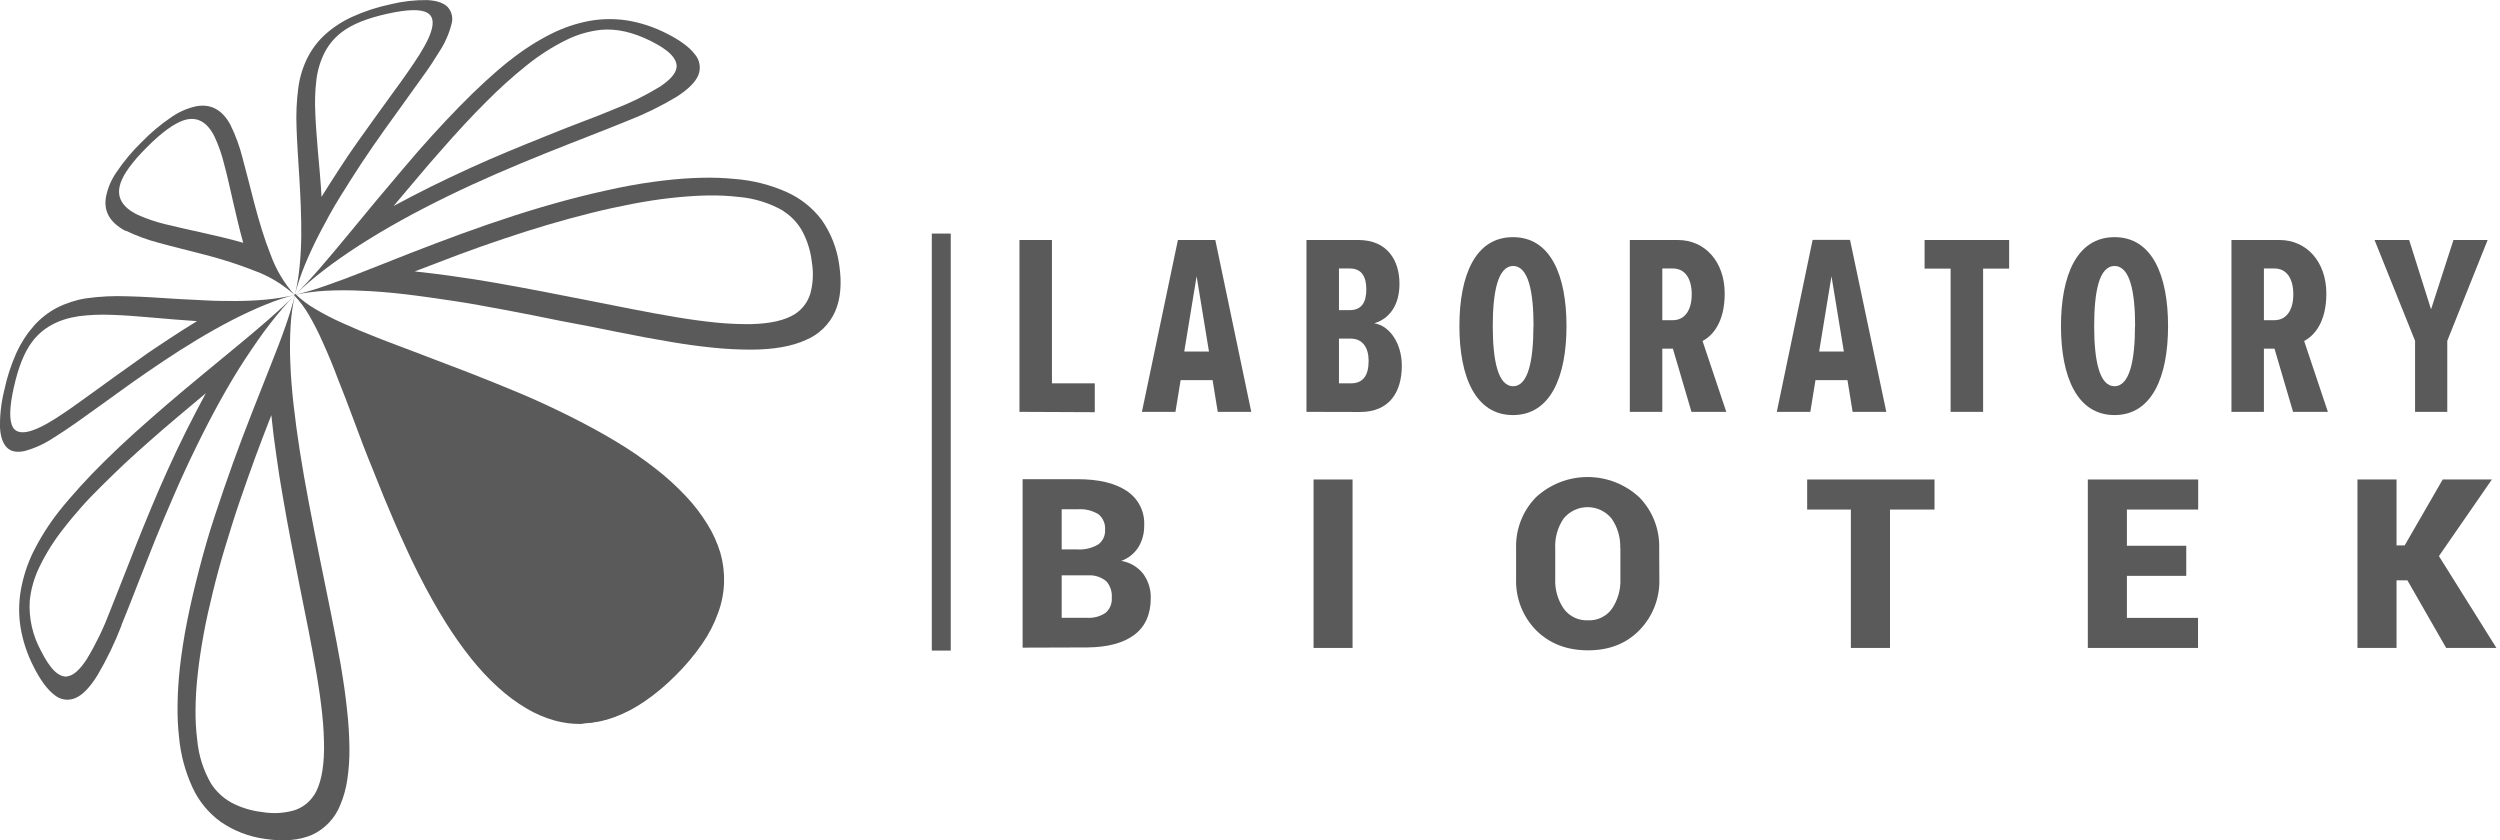 <svg width="607" height="204" viewBox="0 0 607 204" fill="none" xmlns="http://www.w3.org/2000/svg">
<g clip-path="url(#clip0_69_1688)">
<path d="M82.802 161.821C82.082 157.691 81.242 153.361 80.362 148.941C79.482 144.521 78.552 140.001 77.632 135.501C76.712 131.001 75.832 126.501 75.012 122.201C74.192 117.901 73.442 113.631 72.812 109.611C72.182 105.591 71.662 101.731 71.262 98.111C70.862 94.491 70.592 91.111 70.482 87.921C70.356 84.978 70.383 82.031 70.562 79.091C70.705 76.555 71.06 74.037 71.622 71.561C70.969 74.188 70.184 76.781 69.272 79.331C68.272 82.231 67.012 85.43 65.642 88.891C64.272 92.35 62.812 96.091 61.252 100.021C59.692 103.951 58.142 108.081 56.602 112.321C55.062 116.561 53.602 120.901 52.152 125.261C50.702 129.621 49.462 133.971 48.352 138.261C47.242 142.551 46.252 146.721 45.452 150.741C44.652 154.761 44.072 158.581 43.662 162.181C43.322 165.371 43.142 168.341 43.112 171.131C43.065 173.729 43.182 176.327 43.462 178.911C43.847 183.182 44.964 187.356 46.762 191.251C48.285 194.534 50.618 197.376 53.542 199.511C56.776 201.743 60.495 203.176 64.392 203.691C68.892 204.371 72.702 204.031 75.782 202.691C78.934 201.228 81.396 198.601 82.652 195.361C83.463 193.416 84.024 191.376 84.322 189.291C84.702 186.762 84.876 184.207 84.842 181.651C84.811 178.579 84.62 175.512 84.272 172.461C83.942 169.171 83.432 165.631 82.802 161.891M76.202 193.121C75.051 194.887 73.311 196.187 71.292 196.791C68.8 197.477 66.188 197.603 63.642 197.161C61.004 196.867 58.445 196.077 56.102 194.831C54.125 193.712 52.45 192.13 51.222 190.221C49.369 187.001 48.233 183.419 47.892 179.721C47.588 177.283 47.447 174.827 47.472 172.371C47.501 169.423 47.684 166.479 48.022 163.551C48.342 160.551 48.832 157.341 49.442 153.991C50.052 150.641 50.842 147.151 51.722 143.571C52.602 139.991 53.602 136.311 54.722 132.631C55.842 128.951 56.992 125.241 58.232 121.631C59.472 118.021 60.742 114.401 62.022 110.921C63.302 107.441 64.612 104.061 65.882 100.791C66.182 103.884 66.582 107.117 67.082 110.491C67.552 113.851 68.082 117.371 68.742 121.021C69.322 124.421 69.962 127.931 70.652 131.511C71.342 135.091 72.062 138.721 72.772 142.351C73.482 145.981 74.242 149.581 74.922 153.101C75.602 156.621 76.242 160.031 76.802 163.271C77.432 166.981 77.922 170.401 78.242 173.511C78.542 176.317 78.689 179.138 78.682 181.961C78.612 186.961 77.802 190.681 76.222 193.141" fill="#5A5A5A"/>
<path d="M161.292 43.81C157.732 44.23 153.932 44.81 149.982 45.64C146.032 46.47 141.902 47.43 137.682 48.56C133.462 49.69 129.172 50.96 124.892 52.34C120.612 53.72 116.302 55.21 112.112 56.74C107.922 58.27 103.852 59.82 99.962 61.33L88.962 65.67C85.522 67.04 82.322 68.25 79.422 69.25C76.859 70.173 74.249 70.958 71.602 71.6C74.057 71.064 76.552 70.73 79.062 70.6C82.006 70.443 84.957 70.443 87.902 70.6C91.072 70.72 94.502 71 98.162 71.42C101.822 71.84 105.722 72.42 109.802 73.02C113.882 73.62 118.162 74.42 122.572 75.24C126.982 76.06 131.572 76.98 136.102 77.91L143.002 79.22C145.282 79.7 147.562 80.14 149.812 80.59C154.312 81.5 158.712 82.33 162.892 83.02C166.562 83.64 170.032 84.11 173.282 84.43C176.272 84.737 179.276 84.89 182.282 84.89C187.782 84.89 192.282 84.1 195.672 82.54C198.835 81.23 201.376 78.757 202.772 75.63C204.102 72.57 204.432 68.8 203.772 64.37C203.249 60.413 201.781 56.64 199.492 53.37C197.272 50.446 194.353 48.128 191.002 46.63C187.018 44.857 182.759 43.782 178.412 43.45C175.754 43.184 173.082 43.088 170.412 43.16C167.562 43.22 164.532 43.43 161.302 43.81M190.172 51.23C192.084 52.444 193.665 54.114 194.772 56.09C196.026 58.427 196.82 60.983 197.112 63.62C197.547 66.169 197.424 68.783 196.752 71.28C196.142 73.304 194.839 75.05 193.072 76.21C190.672 77.76 187.072 78.6 182.202 78.7C179.48 78.722 176.76 78.602 174.052 78.34C171.052 78.04 167.722 77.6 164.162 77C160.772 76.44 157.232 75.78 153.582 75.07C149.932 74.36 146.172 73.61 142.392 72.86C138.612 72.11 134.852 71.37 131.132 70.66C127.412 69.95 123.752 69.28 120.232 68.66C116.712 68.04 113.332 67.52 110.072 67.07C106.812 66.62 103.702 66.21 100.702 65.9C104.082 64.6 107.582 63.26 111.192 61.9C114.802 60.54 118.502 59.25 122.272 57.98C125.792 56.8 129.342 55.66 132.882 54.61C136.422 53.56 139.942 52.61 143.412 51.74C146.882 50.87 150.192 50.15 153.412 49.53C156.632 48.91 159.722 48.43 162.622 48.1C165.942 47.72 168.982 47.51 171.772 47.46C174.31 47.407 176.849 47.527 179.372 47.82C183.163 48.135 186.84 49.279 190.142 51.17" fill="#5A5A5A"/>
<path d="M123.737 14.69C121.827 16.2 119.857 17.9 117.807 19.78C115.757 21.66 113.677 23.7 111.517 25.9C109.357 28.1 107.167 30.45 104.927 32.9C102.687 35.35 100.417 37.98 98.127 40.68C95.837 43.38 93.507 46.13 91.197 48.9C88.887 51.67 86.617 54.46 84.357 57.18C82.097 59.9 79.917 62.54 77.777 65C75.637 67.46 73.597 69.68 71.617 71.63C73.787 69.511 76.085 67.528 78.497 65.69C81.107 63.69 84.027 61.62 87.217 59.57C90.407 57.52 93.837 55.48 97.457 53.47C101.077 51.46 104.857 49.52 108.747 47.62C112.637 45.72 116.597 43.91 120.547 42.19C124.497 40.47 128.417 38.85 132.207 37.32C135.997 35.79 139.647 34.37 143.067 33.03C146.487 31.69 149.657 30.44 152.517 29.27C156.595 27.687 160.53 25.757 164.277 23.5C167.091 21.7 168.851 19.947 169.557 18.24C169.898 17.387 169.994 16.456 169.835 15.552C169.676 14.648 169.268 13.805 168.657 13.12C167.367 11.42 165.087 9.75 161.837 8.12C158.831 6.576 155.602 5.51 152.267 4.96C149.221 4.495 146.12 4.535 143.087 5.08C139.837 5.695 136.689 6.766 133.737 8.26C130.189 10.061 126.838 12.226 123.737 14.72M145.927 7.24C149.707 6.91 153.607 7.77 158.037 9.97C162.467 12.17 164.537 14.32 164.257 16.45C164.047 17.86 162.737 19.38 160.257 21.03C156.763 23.168 153.081 24.982 149.257 26.45C146.967 27.39 144.407 28.45 141.677 29.45C138.947 30.45 136.007 31.66 132.977 32.87C129.947 34.08 126.797 35.35 123.587 36.69C120.377 38.03 117.157 39.42 113.977 40.88C110.797 42.34 107.647 43.82 104.567 45.35C101.487 46.88 98.507 48.43 95.567 50.01C97.567 47.67 99.567 45.3 101.477 43.01C103.387 40.72 105.407 38.39 107.387 36.17C109.197 34.1 111.007 32.08 112.787 30.17C114.567 28.26 116.337 26.41 118.057 24.71C121.153 21.576 124.429 18.624 127.867 15.87C130.867 13.446 134.127 11.364 137.587 9.66C140.205 8.373 143.027 7.554 145.927 7.24Z" fill="#5A5A5A"/>
<path d="M72.447 21.151C72.005 24.465 71.858 27.811 72.007 31.151C72.127 34.871 72.427 39.011 72.697 43.421C72.817 45.611 72.957 47.911 73.037 50.261C73.117 52.611 73.177 55.011 73.147 57.431C73.117 59.851 72.987 62.291 72.747 64.651C72.537 66.962 72.159 69.255 71.617 71.511C72.246 69.086 73.041 66.707 73.997 64.391C75.057 61.821 76.327 59.081 77.787 56.291C79.247 53.501 80.787 50.651 82.547 47.831C84.307 45.011 86.057 42.211 87.867 39.481C89.677 36.751 91.517 34.101 93.317 31.571C95.117 29.041 96.847 26.651 98.467 24.401C100.087 22.151 101.617 20.001 102.997 18.091C104.377 16.181 105.547 14.371 106.527 12.761C107.955 10.64 109.007 8.289 109.637 5.811C109.847 5.089 109.865 4.325 109.69 3.593C109.514 2.862 109.152 2.189 108.637 1.641C107.637 0.691 106.037 0.141 103.737 0.021C100.763 -0.02 97.796 0.316 94.907 1.021C91.67 1.693 88.517 2.723 85.507 4.091C83.107 5.179 80.888 6.629 78.927 8.391C77.18 9.988 75.737 11.889 74.667 14.001C73.545 16.252 72.796 18.67 72.447 21.161M82.997 7.791C85.477 5.911 88.997 4.461 93.997 3.351C98.997 2.241 102.167 2.181 103.767 3.121C105.927 4.371 105.377 7.621 101.927 13.121C100.287 15.741 97.997 19.001 95.377 22.561C94.087 24.371 92.667 26.281 91.237 28.291C89.807 30.301 88.307 32.381 86.777 34.521C85.247 36.661 83.777 38.871 82.347 41.081C80.917 43.291 79.447 45.551 78.067 47.791C77.857 43.961 77.497 40.181 77.177 36.601C76.917 33.271 76.637 30.111 76.547 27.211C76.421 24.601 76.512 21.986 76.817 19.391C77.101 17.014 77.809 14.707 78.907 12.581C79.911 10.709 81.306 9.076 82.997 7.791Z" fill="#5A5A5A"/>
<path d="M30.524 55.999C33.149 57.273 35.896 58.278 38.724 58.999C42.024 59.919 45.844 60.819 49.844 61.879C53.921 62.919 57.929 64.215 61.844 65.759C65.421 67.075 68.711 69.068 71.534 71.629C68.993 68.779 67.021 65.47 65.724 61.879C64.934 59.879 64.224 57.879 63.594 55.829C62.964 53.779 62.364 51.709 61.834 49.689C60.784 45.689 59.834 41.799 58.924 38.489C58.222 35.646 57.216 32.887 55.924 30.259C53.924 26.629 51.184 25.149 47.644 25.799C45.491 26.27 43.452 27.16 41.644 28.419C39.035 30.181 36.615 32.209 34.424 34.469C32.124 36.699 30.063 39.162 28.274 41.819C27.014 43.618 26.149 45.663 25.734 47.819C25.104 51.359 26.734 54.069 30.474 56.069M29.234 44.559C29.974 42.259 32.064 39.349 35.714 35.699C39.364 32.049 42.264 29.999 44.604 29.209C47.694 28.209 50.214 29.439 52.064 33.119C53.077 35.287 53.868 37.552 54.424 39.879C55.164 42.569 55.834 45.689 56.584 48.949C57.334 52.209 58.124 55.639 59.054 58.949C55.634 57.949 52.054 57.169 48.694 56.399C45.574 55.699 42.574 55.049 39.964 54.399C37.725 53.847 35.54 53.097 33.434 52.159C29.554 50.279 28.214 47.739 29.234 44.579" fill="#5A5A5A"/>
<path d="M13.158 106.2C14.758 105.2 16.548 104.01 18.458 102.67C20.368 101.33 22.458 99.8 24.728 98.18C26.998 96.56 29.328 94.85 31.818 93.08C34.308 91.31 36.938 89.51 39.628 87.71C42.318 85.91 45.098 84.14 47.888 82.46C50.678 80.78 53.508 79.19 56.278 77.76C59.048 76.33 61.788 75.06 64.368 74.01C66.709 73.032 69.119 72.226 71.578 71.6C69.323 72.133 67.034 72.511 64.728 72.73C62.378 72.95 59.928 73.07 57.498 73.08C55.068 73.09 52.638 73.08 50.278 72.95C47.918 72.82 45.578 72.73 43.358 72.6C38.928 72.32 34.738 72.02 30.978 71.94C27.576 71.8 24.169 71.971 20.798 72.45C18.359 72.843 15.997 73.615 13.798 74.74C11.711 75.838 9.838 77.301 8.268 79.06C6.531 81.029 5.092 83.243 3.998 85.63C2.669 88.61 1.663 91.725 0.998 94.92C0.28 97.837 -0.056 100.836 -0.002 103.84C0.138 106.13 0.728 107.74 1.698 108.69C2.668 109.64 4.088 109.92 5.978 109.51C8.529 108.814 10.946 107.695 13.128 106.2M3.128 103.72C2.208 102.13 2.258 98.91 3.378 93.95C4.498 88.99 5.938 85.46 7.828 82.95C10.348 79.61 14.058 77.54 19.088 76.78C21.78 76.437 24.497 76.326 27.208 76.45C30.208 76.54 33.518 76.81 36.988 77.11C40.458 77.41 44.128 77.74 47.838 77.97C45.498 79.38 43.198 80.87 40.908 82.38C38.618 83.89 36.328 85.38 34.138 86.98C31.948 88.58 30.078 89.85 28.138 91.25C26.198 92.65 24.368 93.97 22.618 95.25C19.148 97.78 16.038 99.99 13.518 101.59C7.778 105.25 4.388 105.88 3.098 103.71" fill="#5A5A5A"/>
<path d="M29.499 151.76C30.659 148.92 31.909 145.76 33.219 142.38C34.529 139 35.959 135.38 37.449 131.64C38.939 127.9 40.589 124.04 42.279 120.14C43.969 116.24 45.769 112.33 47.649 108.49C49.529 104.65 51.449 100.91 53.439 97.33C55.429 93.75 57.439 90.33 59.509 87.2C61.579 84.07 63.579 81.13 65.629 78.52C67.485 76.092 69.489 73.781 71.629 71.6C69.699 73.6 67.449 75.6 65.029 77.73C62.609 79.86 59.949 82.06 57.229 84.31L48.889 91.19C46.089 93.51 43.279 95.85 40.559 98.19C37.839 100.53 35.219 102.83 32.699 105.09C30.179 107.35 27.819 109.61 25.599 111.78C23.379 113.95 21.319 116.09 19.439 118.17C17.559 120.25 15.829 122.25 14.309 124.17C11.896 127.239 9.802 130.546 8.059 134.04C6.63 136.967 5.62 140.081 5.059 143.29C4.533 146.298 4.512 149.374 4.999 152.39C5.56 155.678 6.619 158.861 8.139 161.83C9.789 165.13 11.499 167.43 13.199 168.72C13.901 169.322 14.76 169.712 15.676 169.843C16.592 169.974 17.526 169.841 18.369 169.46C20.119 168.7 21.869 166.84 23.699 163.9C25.975 160.02 27.928 155.959 29.539 151.76M16.419 164.24C14.299 164.54 12.159 162.45 9.959 158.03C7.921 154.329 6.971 150.127 7.219 145.91C7.505 143.065 8.291 140.292 9.539 137.72C11.16 134.363 13.149 131.197 15.469 128.28C16.699 126.67 18.109 125.01 19.619 123.28C21.129 121.55 22.809 119.82 24.619 118.04C26.429 116.26 28.289 114.41 30.289 112.54C32.289 110.67 34.389 108.8 36.549 106.89C38.709 104.98 40.929 103.09 43.179 101.18C45.429 99.27 47.729 97.38 49.969 95.48C48.362 98.466 46.759 101.55 45.159 104.73C43.579 107.9 42.039 111.16 40.549 114.47C39.159 117.54 37.819 120.65 36.549 123.71C35.279 126.77 34.039 129.8 32.889 132.71C31.739 135.62 30.629 138.45 29.589 141.1C28.549 143.75 27.589 146.22 26.679 148.46C25.171 152.472 23.299 156.338 21.089 160.01C19.399 162.61 17.849 164.01 16.429 164.19" fill="#5A5A5A"/>
<path d="M174.652 134.409C173.915 131.947 172.856 129.593 171.502 127.409C169.993 124.96 168.234 122.674 166.252 120.589C164.013 118.204 161.589 116 159.002 113.999C156.11 111.736 153.084 109.649 149.942 107.749C146.292 105.519 142.372 103.379 138.312 101.349C134.252 99.319 130.082 97.429 125.912 95.629C121.742 93.829 117.582 92.149 113.532 90.629C109.482 89.109 105.632 87.629 101.972 86.199C98.312 84.769 94.872 83.539 91.712 82.299C88.552 81.059 85.712 79.849 83.122 78.689C80.811 77.662 78.56 76.503 76.382 75.219C74.654 74.209 73.05 73.001 71.602 71.619C72.986 73.05 74.186 74.649 75.172 76.379C76.456 78.566 77.611 80.827 78.632 83.149C79.782 85.729 80.972 88.649 82.232 91.839C83.492 95.029 84.792 98.529 86.232 102.259C87.672 105.989 89.122 109.919 90.712 114.009C92.302 118.099 94.032 122.319 95.862 126.559C96.792 128.669 97.752 130.789 98.722 132.899C99.692 135.009 100.722 137.099 101.722 139.159C103.812 143.279 105.982 147.239 108.292 150.919C110.193 153.985 112.273 156.937 114.522 159.759C116.512 162.26 118.695 164.6 121.052 166.759C123.136 168.647 125.404 170.322 127.822 171.759C129.996 173.061 132.333 174.07 134.772 174.759C137.081 175.378 139.473 175.638 141.862 175.529C144.337 175.391 146.777 174.882 149.102 174.019C151.691 173.048 154.15 171.758 156.422 170.179C159.111 168.327 161.616 166.221 163.902 163.889C166.263 161.569 168.397 159.028 170.272 156.299C171.876 154 173.167 151.498 174.112 148.859C174.988 146.521 175.471 144.055 175.542 141.559C175.627 139.144 175.33 136.731 174.662 134.409" fill="#5A5A5A"/>
<path d="M140.761 175.78C138.734 175.773 136.717 175.501 134.761 174.97C132.303 174.29 129.948 173.28 127.761 171.97C125.324 170.516 123.042 168.818 120.951 166.9C118.582 164.747 116.392 162.406 114.401 159.9C112.149 157.069 110.062 154.111 108.151 151.04C106.021 147.63 103.861 143.78 101.571 139.27C100.361 136.86 99.401 134.87 98.571 133C97.641 131 96.661 128.8 95.721 126.65C94.011 122.7 92.331 118.59 90.561 114.09C88.861 110 87.371 106 86.001 102.31C84.631 98.62 83.291 95.09 82.001 91.9C81.001 89.18 79.681 86 78.421 83.22C77.412 80.906 76.27 78.652 75.001 76.47C74.021 74.773 72.842 73.198 71.491 71.78C71.451 71.736 71.43 71.679 71.43 71.62C71.43 71.561 71.451 71.504 71.491 71.46C71.511 71.438 71.536 71.421 71.564 71.409C71.591 71.397 71.621 71.391 71.651 71.391C71.681 71.391 71.71 71.397 71.738 71.409C71.765 71.421 71.79 71.438 71.811 71.46C73.226 72.824 74.801 74.012 76.501 75C78.669 76.282 80.909 77.437 83.211 78.46C85.601 79.55 88.401 80.73 91.791 82.06C94.881 83.27 98.271 84.54 102.051 85.96L103.661 86.58C106.871 87.79 110.191 89.05 113.661 90.4C117.591 91.92 121.751 93.62 126.041 95.4C130.331 97.18 134.611 99.22 138.451 101.12C142.711 103.25 146.621 105.4 150.101 107.52C153.249 109.427 156.281 111.521 159.181 113.79C161.773 115.796 164.204 118.003 166.451 120.39C168.445 122.482 170.215 124.778 171.731 127.24C173.095 129.422 174.164 131.776 174.911 134.24C175.577 136.586 175.877 139.022 175.801 141.46C175.721 143.975 175.231 146.461 174.351 148.82C173.402 151.48 172.104 154.002 170.491 156.32C168.603 159.056 166.46 161.608 164.091 163.94C161.793 166.281 159.275 168.394 156.571 170.25C154.285 171.842 151.809 173.142 149.201 174.12C146.855 174.992 144.39 175.505 141.891 175.64C141.491 175.77 141.121 175.78 140.761 175.78ZM73.641 73.64C74.26 74.475 74.834 75.343 75.361 76.24C76.647 78.424 77.806 80.681 78.831 83C80.091 85.8 81.361 89 82.441 91.7C83.691 94.89 84.971 98.3 86.441 102.12C87.911 105.94 89.321 109.76 90.921 113.86C92.681 118.36 94.371 122.46 96.071 126.41C97.011 128.56 98.001 130.73 98.921 132.75C99.841 134.77 100.751 136.6 101.921 139C104.201 143.5 106.341 147.34 108.471 150.74C110.37 153.799 112.447 156.744 114.691 159.56C116.668 162.062 118.842 164.403 121.191 166.56C123.262 168.451 125.52 170.126 127.931 171.56C130.087 172.838 132.404 173.823 134.821 174.49C137.1 175.106 139.462 175.362 141.821 175.25C144.275 175.115 146.696 174.613 149.001 173.76C151.573 172.793 154.015 171.51 156.271 169.94C158.95 168.098 161.445 166.001 163.721 163.68C166.073 161.371 168.2 158.843 170.071 156.13C171.662 153.842 172.943 151.353 173.881 148.73C174.74 146.415 175.22 143.977 175.301 141.51C175.379 139.116 175.086 136.724 174.431 134.42C173.69 131.981 172.638 129.649 171.301 127.48C169.795 125.049 168.043 122.78 166.071 120.71C163.846 118.334 161.431 116.144 158.851 114.16C155.978 111.902 152.972 109.819 149.851 107.92C146.391 105.81 142.491 103.66 138.241 101.53C134.411 99.63 130.241 97.71 125.851 95.82C121.461 93.93 117.411 92.29 113.481 90.77C110.061 89.43 106.741 88.17 103.481 86.96L101.871 86.34C98.091 84.92 94.701 83.65 91.601 82.44C88.231 81.15 85.421 80 83.001 78.88C80.68 77.845 78.42 76.68 76.231 75.39C75.281 74.8 74.411 74.21 73.641 73.64Z" fill="#5A5A5A"/>
<path d="M230.842 56.711H226.242V157.961H230.842V56.711Z" fill="#5A5A5A"/>
<path d="M257.779 139.76V150H263.879C265.487 150.117 267.088 149.694 268.429 148.8C268.952 148.35 269.361 147.783 269.624 147.145C269.886 146.508 269.994 145.817 269.939 145.13C269.998 144.408 269.911 143.681 269.682 142.994C269.454 142.307 269.089 141.672 268.609 141.13C267.379 140.108 265.805 139.593 264.209 139.69H257.779M257.779 133.4H261.519C263.303 133.519 265.082 133.105 266.629 132.21C267.185 131.807 267.631 131.271 267.924 130.65C268.218 130.03 268.35 129.345 268.309 128.66C268.371 127.941 268.255 127.217 267.973 126.553C267.69 125.889 267.25 125.304 266.689 124.85C265.187 123.941 263.44 123.522 261.689 123.65H257.779V133.4ZM248.289 157.25V116.35H261.689C266.756 116.35 270.709 117.293 273.549 119.18C274.935 120.084 276.059 121.337 276.807 122.813C277.555 124.29 277.9 125.937 277.809 127.59C277.842 129.407 277.375 131.199 276.459 132.77C275.477 134.346 273.995 135.547 272.249 136.18C274.403 136.535 276.339 137.701 277.659 139.44C278.828 141.108 279.441 143.103 279.409 145.14C279.409 149.14 278.076 152.14 275.409 154.14C272.742 156.14 268.906 157.16 263.899 157.2L248.289 157.25Z" fill="#5A5A5A"/>
<path d="M328.4 116.42H318.93V157.32H328.4V116.42Z" fill="#5A5A5A"/>
<path d="M393.392 133.131C393.498 130.573 392.772 128.05 391.322 125.941C390.618 125.065 389.726 124.358 388.713 123.872C387.7 123.386 386.59 123.134 385.466 123.134C384.343 123.134 383.233 123.386 382.22 123.872C381.207 124.358 380.315 125.065 379.611 125.941C378.189 128.064 377.488 130.588 377.611 133.141V140.561C377.498 143.135 378.225 145.676 379.681 147.801C380.356 148.723 381.249 149.463 382.281 149.954C383.313 150.444 384.451 150.67 385.591 150.611C386.714 150.663 387.832 150.432 388.844 149.942C389.855 149.451 390.727 148.715 391.382 147.801C392.823 145.67 393.542 143.132 393.431 140.561V133.141M402.892 140.561C402.963 142.853 402.572 145.135 401.742 147.272C400.912 149.409 399.66 151.358 398.061 153.001C394.868 156.274 390.698 157.908 385.551 157.901C380.405 157.894 376.201 156.261 372.941 153.001C371.336 151.358 370.081 149.407 369.251 147.265C368.421 145.124 368.033 142.836 368.111 140.541V133.181C368.033 130.89 368.419 128.607 369.246 126.47C370.072 124.332 371.323 122.383 372.922 120.741C376.336 117.579 380.818 115.822 385.471 115.822C390.125 115.822 394.607 117.579 398.021 120.741C399.624 122.381 400.878 124.329 401.708 126.467C402.538 128.605 402.927 130.889 402.852 133.181L402.892 140.561Z" fill="#5A5A5A"/>
<path d="M469.701 123.72H458.891V157.32H449.391V123.72H438.781V116.42H469.701V123.72Z" fill="#5A5A5A"/>
<path d="M530.822 139.82H516.412V150.02H533.682V157.32H506.922V116.42H533.722V123.72H516.412V132.51H530.822V139.82Z" fill="#5A5A5A"/>
<path d="M584.521 140.91H581.881V157.32H572.391V116.42H581.881V132.43H583.851L593.091 116.42H605.031L592.171 135.02L606.131 157.32H593.931L584.521 140.91Z" fill="#5A5A5A"/>
<path d="M247.523 99.999V58.27H255.413V93.079H265.813V100.08L247.523 99.999Z" fill="#5A5A5A"/>
<path d="M295.668 99.999L294.418 92.299H286.658L285.398 99.999H277.258L285.998 58.27H295.078L303.808 99.999H295.668ZM290.538 67.059L287.538 85.35H293.538L290.538 67.059Z" fill="#5A5A5A"/>
<path d="M317.211 99.999V58.27H329.791C336.791 58.27 339.791 63.15 339.791 68.909C339.791 74.169 337.291 77.43 333.661 78.49C337.601 79.12 340.361 83.62 340.361 88.76C340.361 95.139 337.411 100.03 330.211 100.03L317.211 99.999ZM331.741 70.26C331.741 67.26 330.671 65.189 327.741 65.189H325.101V75.299H327.731C330.671 75.299 331.741 73.29 331.741 70.29V70.26ZM332.301 87.6C332.301 84.529 330.921 82.219 327.981 82.219H325.101V93.079H328.001C330.921 93.079 332.301 91.2 332.301 87.629V87.6Z" fill="#5A5A5A"/>
<path d="M354.344 79.18C354.344 66.91 358.164 57.58 367.344 57.58C376.524 57.58 380.344 66.91 380.344 79.18C380.344 91.45 376.464 100.78 367.344 100.78C358.224 100.78 354.344 91.45 354.344 79.18ZM372.344 79.18C372.344 70.85 371.094 64.59 367.394 64.59C363.694 64.59 362.444 70.85 362.444 79.18C362.444 87.51 363.704 93.77 367.394 93.77C371.084 93.77 372.314 87.38 372.314 79.18H372.344Z" fill="#5A5A5A"/>
<path d="M410.689 99.999L406.179 84.659H403.609V99.999H395.719V58.27H407.369C414.009 58.27 418.759 63.59 418.759 71.269C418.759 78.34 415.759 81.54 413.379 82.79L419.139 99.999H410.689ZM410.749 71.45C410.749 67.629 409.119 65.189 406.179 65.189H403.609V77.74H406.179C409.119 77.74 410.749 75.23 410.749 71.48V71.45Z" fill="#5A5A5A"/>
<path d="M449.816 100L448.566 92.3H440.796L439.546 100H431.406L440.106 58.24H449.186L457.996 100H449.816ZM444.686 67.06L441.686 85.35H447.686L444.686 67.06Z" fill="#5A5A5A"/>
<path d="M473.609 99.999V65.219H467.289V58.27H487.819V65.219H481.499V99.999H473.609Z" fill="#5A5A5A"/>
<path d="M500.406 79.18C500.406 66.91 504.226 57.58 513.406 57.58C522.586 57.58 526.406 66.91 526.406 79.18C526.406 91.45 522.516 100.78 513.406 100.78C504.296 100.78 500.406 91.45 500.406 79.18ZM518.406 79.18C518.406 70.85 517.156 64.59 513.406 64.59C509.656 64.59 508.466 70.85 508.466 79.18C508.466 87.51 509.716 93.77 513.406 93.77C517.096 93.77 518.376 87.38 518.376 79.18H518.406Z" fill="#5A5A5A"/>
<path d="M556.757 99.999L552.247 84.659H549.677V99.999H541.797V58.27H553.437C560.077 58.27 564.837 63.59 564.837 71.269C564.837 78.34 561.837 81.54 559.447 82.79L565.207 99.999H556.757ZM556.817 71.45C556.817 67.629 555.187 65.189 552.247 65.189H549.677V77.74H552.247C555.187 77.74 556.817 75.23 556.817 71.48V71.45Z" fill="#5A5A5A"/>
<path d="M586.379 99.999V82.749L576.539 58.27H584.939L590.259 75.109L595.699 58.27H603.999L594.199 82.749V99.999H586.379Z" fill="#5A5A5A"/>
</g>
<defs>
<clipPath id="clip0_69_1688">
<rect width="606.13" height="204" fill="white"/>
</clipPath>
</defs>
</svg>
